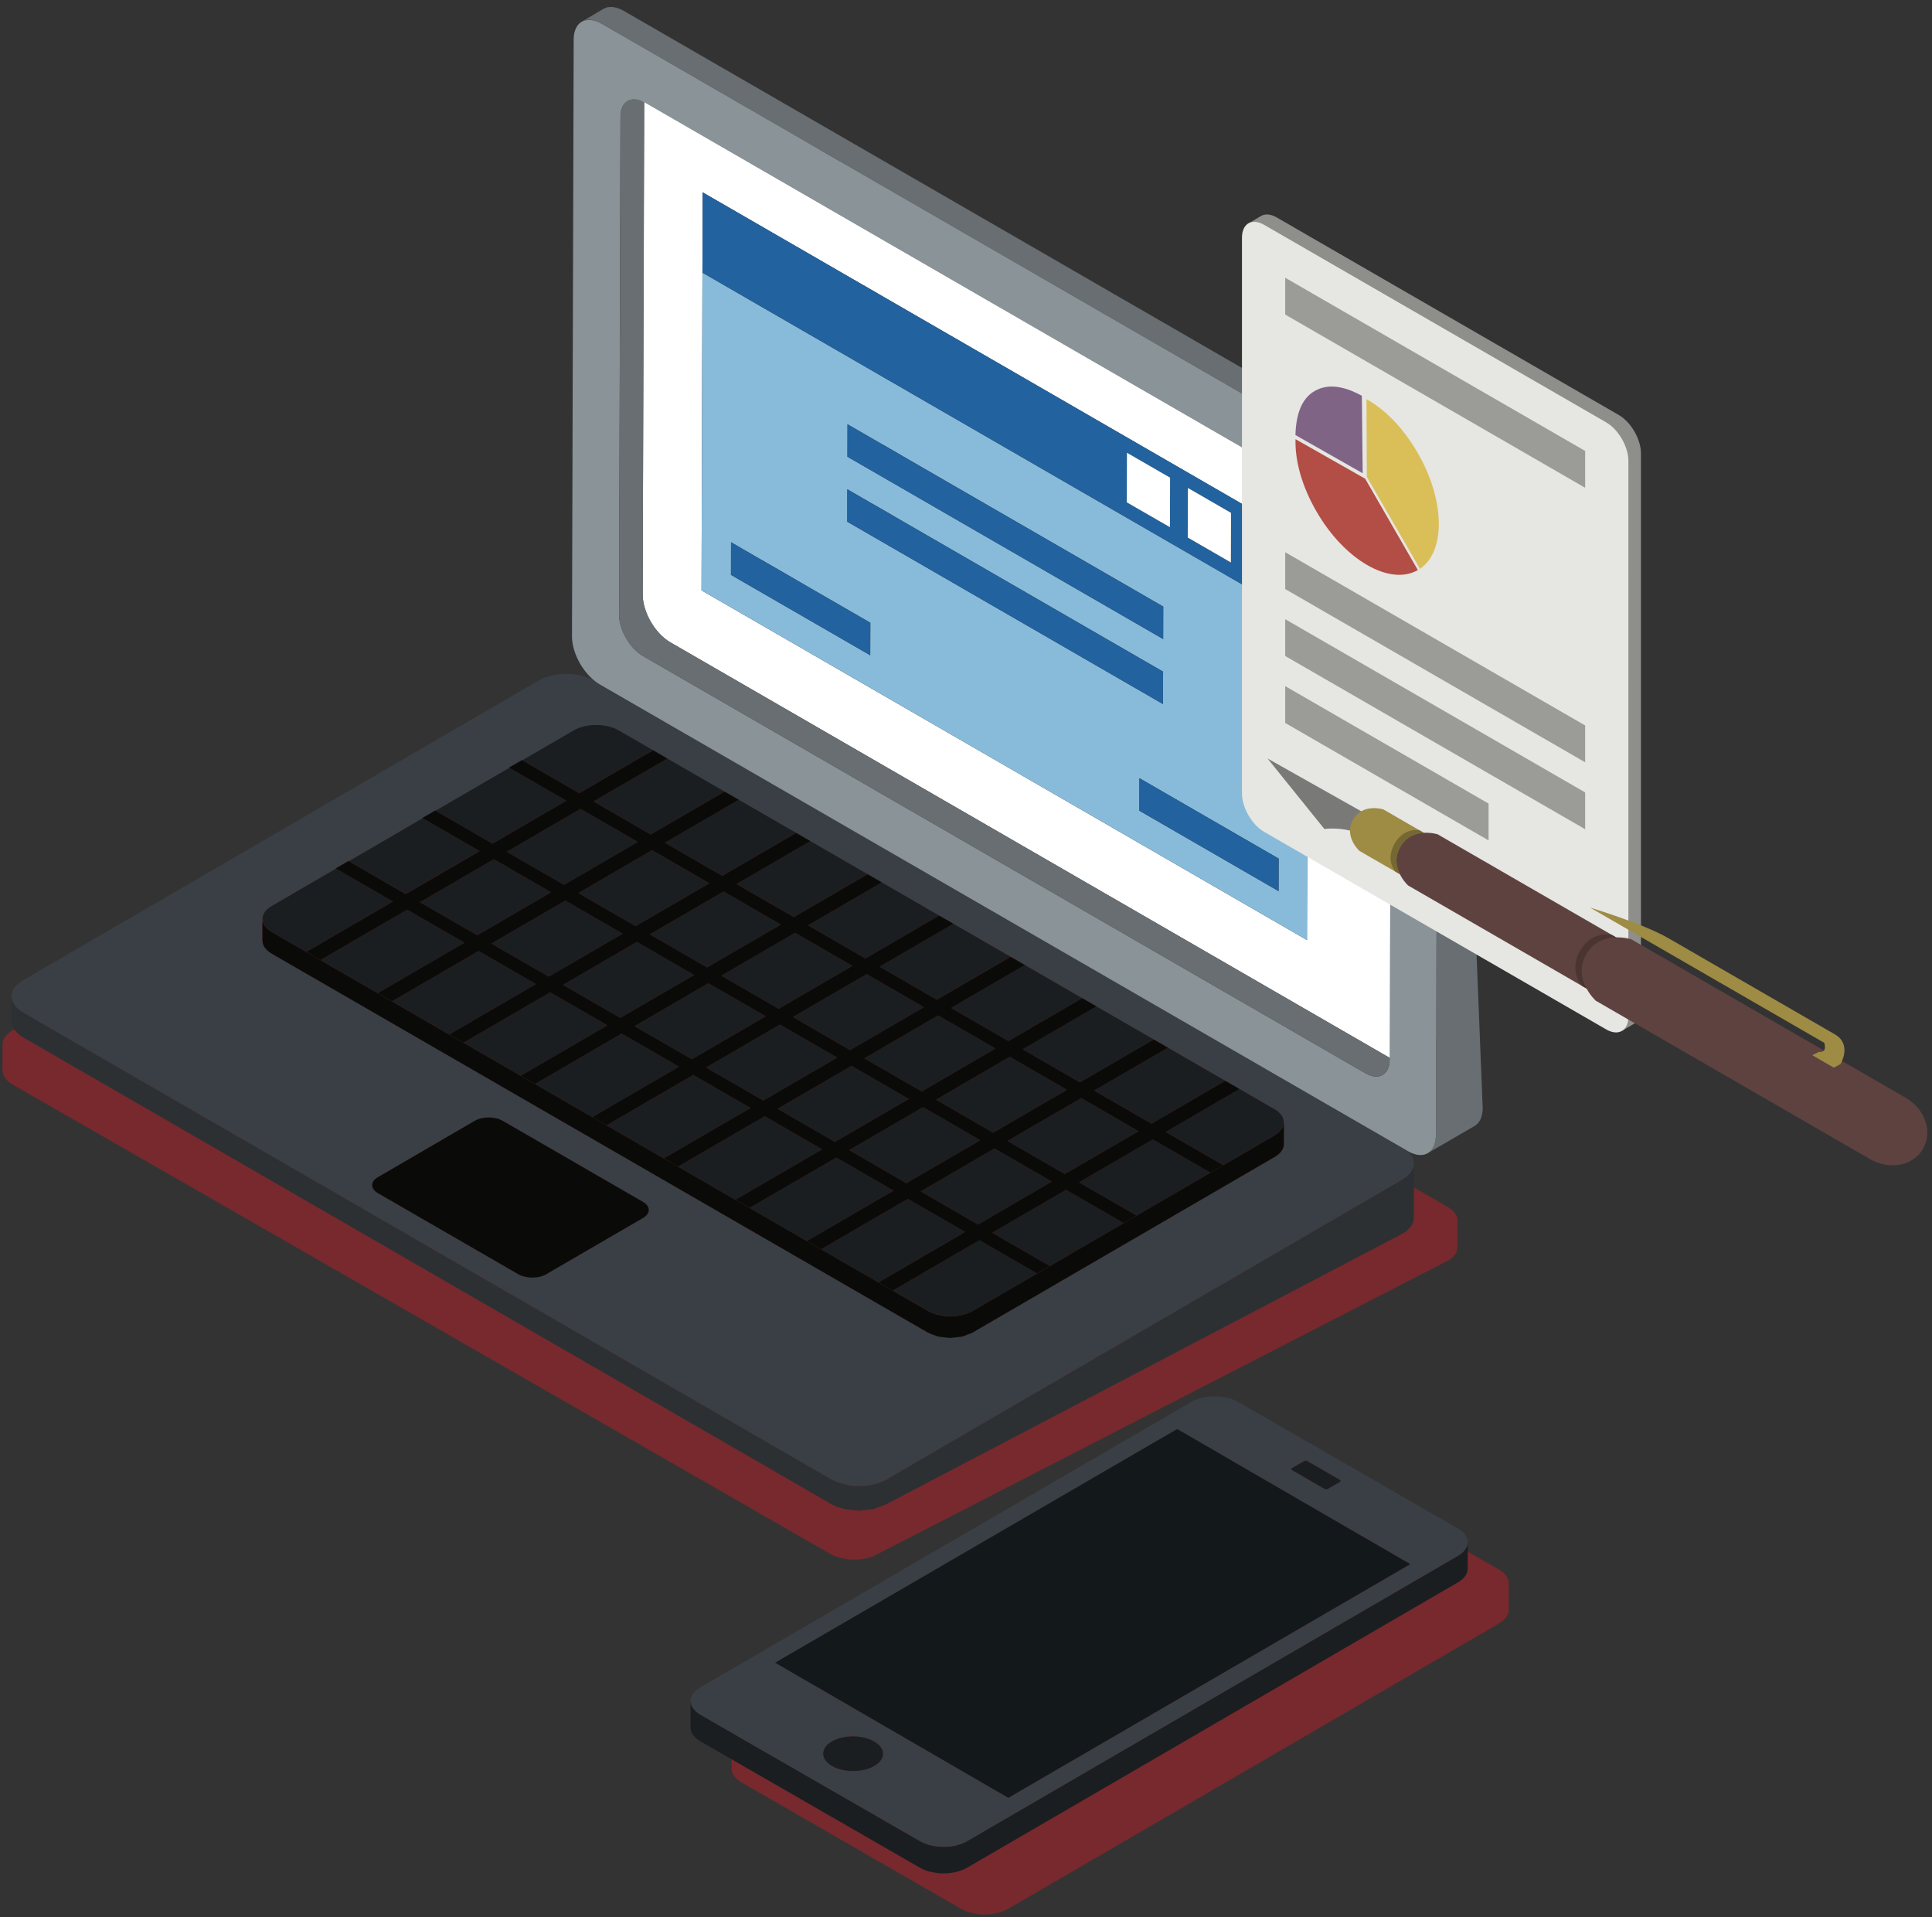<svg width="251" height="249" viewBox="0 0 251 249" xmlns="http://www.w3.org/2000/svg" xmlns:xlink="http://www.w3.org/1999/xlink"><rect x="0" y="0" width="251" height="249" fill="#333333" stroke="none"/><title>Group + Group</title><defs><path id="a" d="M1.538 4.847l-.027-.024c.023-.18.043-.364.066-.543.07-.543.16-1.055.208-1.625l.007-.065v-.022c.05-.552.05-1.16.072-1.74.013-.265.03-.528.042-.794l.027.024c-.012.257-.028.512-.04.77-.024.58-.024 1.188-.07 1.74v.022l-.007.065c-.05.57-.137 1.082-.208 1.625-.025.187-.047.377-.067.567"/><path id="c" d="M.12 1.868l-.026-.024c.018-.35.034-.702.036-1.07L.134.658C.134.555.13.446.127.336c.01.01.018.016.03.025.002.1.006.2.006.297L.16.772C.156 1.15.14 1.51.12 1.868"/><path id="e" d="M1.965 5.79l-.03-.024c-.008-.203-.022-.41-.028-.61-.01-.344-.02-.69-.043-1.046l-.016-.443-.022-.272c-.015-.17-.045-.355-.06-.53-.043-.438-.094-.892-.152-1.352-.023-.183-.034-.353-.06-.54l-.06-.416c-.017-.12-.04-.248-.063-.374l.036.034.058.34.058.417c.027.186.038.356.06.54.057.46.11.913.15 1.35.018.176.048.36.06.53l.025.273.016.443c.023.357.032.702.04 1.046.01.206.023.424.032.635"/><path id="g" d="M1.466 2.027l-.035-.034c-.013-.08-.026-.16-.037-.238-.088-.54-.172-1.076-.27-1.632.01.01.02.022.033.033.096.543.18 1.07.265 1.6.013.088.03.18.046.27"/><path id="i" d="M2.966 7.395c-.013-.01-.024-.022-.035-.033l-.046-.26-.025-.136-.082-.397c-.11-.556-.237-1.128-.36-1.702-.046-.21-.085-.416-.134-.63-.087-.39-.183-.787-.28-1.183-.07-.306-.153-.624-.23-.938-.068-.267-.13-.533-.2-.807-.07-.282-.144-.564-.22-.85.014.018.03.036.043.054.07.266.14.532.206.796.07.274.132.54.2.807.077.314.16.632.23.938.097.396.19.794.278 1.183.05.214.09.42.137.63.123.574.25 1.146.36 1.7l.08.398.025.137.054.292"/><path id="k" d="M1.397 4.134c-.014-.02-.03-.037-.042-.055-.083-.316-.168-.632-.257-.953-.076-.287-.157-.575-.235-.865-.058-.202-.11-.405-.17-.61L.536 1.1c.018.033.038.064.056.096.043.152.087.304.128.456.062.205.114.408.17.61.078.29.16.578.237.865.093.337.183.674.27 1.007"/><path id="m" d="M2.4 4.816c-.017-.033-.037-.064-.055-.096-.322-1.13-.653-2.27-1.01-3.43l-.06-.2-.012-.042-.18-.58c0-.035 0-.068-.003-.102.07.228.14.456.212.682l.013.04.06.202C1.73 2.483 2.07 3.654 2.4 4.816"/></defs><g fill="none" fill-rule="evenodd"><path d="M194.758 203.873l-28.543-16.43c-1.688-.974-4.437-.974-6.118 0L96.3 224.524c-.835.487-1.247 1.122-1.244 1.76v-.01c-.003 1.15-.01 2.298-.01 3.45v.064l.047.312.027.07.03.08.053.153.152.253.014.022.02.032.302.337.04.033c.17.152.363.298.593.43l28.542 16.428.016.007c.326.186.683.338 1.066.452l.253.055.256.054.445.094c.21.027.428.05.646.062l.315.003.057.006.045-.005.146.002c.176-.005.353-.013.53-.036.173-.016.346-.034.516-.068l.3-.065.14-.03.095-.02c.204-.057.405-.12.6-.196.216-.08.42-.178.614-.29l.06-.022 63.795-37.08c.86-.5 1.274-1.16 1.25-1.818l.01-3.397-.08.467c.258-.785-.134-1.63-1.187-2.237M81.782 95.756c-1.688-.975-4.437-.975-6.118 0L1.58 133.864c-.836.486-1.248 1.122-1.245 1.76-.003 1.14-.01 2.288-.01 3.44l.047.375.262.557.337.39c.21.185.404.332.634.464l106.31 61.008c.34.194.698.346 1.08.46 1.17.23 1.386.253 1.603.264.738 0 .916-.007 1.09-.03.175-.017.82-.135.82-.135.44-.106.64-.17.835-.246.215-.078.42-.178.613-.288L188.1 163.75c.86-.5 1.273-1.16 1.25-1.818l.01-3.397-.08.467c.258-.786-.135-1.63-1.188-2.237l-106.31-61.01z" fill="#77292D"/><path d="M188.02 67.423v.007l.002-.004v-.003" fill="#214C74"/><path d="M181.745 122.327h-.002.002" fill="#8D2F33"/><path d="M181.743 122.327l-.02 7.26.022-7.26h-.002" fill="#6F282B"/><path d="M86.92 69.4c-.07-.04-1.243-.705-2.603-1.465 1.36.76 2.53 1.426 2.602 1.464" fill="#812C2F"/><path d="M123.51 66.677l-.004.004-.018.134.007-.005.015-.133" fill="#121413"/><path d="M123.637 65.45l.003-.038.015-.205-.015.008c-.014.213-.027.438-.047.646l.044-.403v-.007" fill="#1B1E20"/><path d="M123.526 66.505l-.02.176.004-.003.016-.172M112.265 73.214c.407-.315.634-.55.646-.563L111 69.934c-.012.01-.215.215-.564.48-.34.31-.845.613-1.365.906-.532.272-1.095.48-1.517.623-.45.11-.74.172-.758.176l1.354 3.02c.015-.004.335-.078.826-.198.492-.148 1.14-.39 1.728-.71.59-.323 1.18-.658 1.56-1.018" fill="#121413"/><path d="M123.778 60.746l-.01-.173-.023.014c.01.293.035.603.038.89l.004-.007c0-.237-.002-.478-.01-.724" fill="#131515"/><path d="M123.783 61.477l.006.216-.003-.223-.004.007M123.79 61.805v-.112c0 .233-.014.456-.018.69l.006-.002c.002-.195.01-.38.01-.575" fill="#131515"/><path d="M123.778 62.38l-.006.002c-.003.232-.01.462-.016.69l.007-.004.015-.687" fill="#131414"/><path d="M114.618 70.46c.034-.064.745-1.28 1.243-2.8.538-1.477.783-3.1.793-3.186l-2.336-1.833c-.012.08-.23 1.563-.71 2.897-.44 1.36-1.117 2.466-1.1 2.476l2.11 2.446" fill="#121413"/><path d="M123.763 63.068l-.007.004-.01.412h.006l.01-.416" fill="#131414"/><path d="M123.745 63.65l.007-.167h-.007l-.01.358.01-.19M123.704 64.39l-.008.092.008-.09" fill="#121414"/><path d="M123.655 65.207l.04-.725c-.015.248-.033.488-.055.733l.015-.008M114.755 56.122c.007.274.01.543.007.806-.003 1.42-.08 2.54-.085 2.6l2.366 1.557c.003-.067.09-1.367.095-2.96.002-.227 0-.457 0-.692-.023-1.854-.168-3.665-.175-3.76l-2.365-1.127c.007.093.148 1.828.157 3.576M110.45 31.09c.205.73.498 1.69.79 2.665.278.95.586 1.92.78 2.645.166.74.27 1.2.274 1.225l2.273.555c-.004-.027-.11-.5-.277-1.243-.208-.75-.525-1.806-.82-2.83-.305-1.014-.61-2.06-.832-2.818-.223-.792-.396-1.257-.403-1.283l-2.163-.117c.01.023.167.483.378 1.2M107.428 22.04c.36 1.002.697 2 .945 2.74.24.734.398 1.21.405 1.233l2.146.047c-.007-.025-.166-.5-.416-1.257-.25-.757-.6-1.765-.96-2.764-.696-2-1.37-3.905-1.407-4.008l-2.116.036.04.116c.165.456.756 2.123 1.364 3.857" fill="#121413"/><path d="M102.586 2.26l-2.132-.034 2.132.034" fill="#602326"/><path d="M83.844 64.945l-2.06-1.234c-.56-.323-.92-.562-.938-.575l-.342 2.51c.022.01.39.257.993.623.617.37 1.414.85 2.226 1.332.2.112.4.224.594.335 1.36.76 2.533 1.426 2.602 1.464l-.063-2.78c-.076-.04-1.514-.84-3.013-1.675M95.853 70.704c-.015-.008-.364-.116-.925-.326l-2.06-.834c-.38-.17-.752-.34-1.1-.498-1.053-.478-1.883-.86-1.94-.887v.003l.19 2.812c.078.04 1.566.746 3.153 1.453.784.306 1.57.63 2.158.86.59.226.96.347.98.355l-.455-2.94M104.325 72.385h-.84c-.492-.01-1.196-.11-1.882-.183-.713-.14-1.43-.28-1.965-.378-.532-.13-.876-.22-.896-.226l.61 2.98c.018.006.393.113.967.25.574.123 1.343.263 2.103.41.742.06 1.498.173 2.065.193.545.01.89.01.908.01l-1.07-3.055M115.44 42.02l-2.27-.54.013.077c.056.313.24 1.423.427 2.635.052.333.103.672.152 1.003.29 1.893.483 3.66.494 3.752l2.358.973c-.015-.097-.223-1.933-.51-3.874-.303-1.998-.607-3.817-.663-4.027" fill="#121413"/><g transform="translate(141.95 51.158)"><mask id="b" fill="#fff"><use xlink:href="#a"/></mask><path d="M1.538 4.847l-.027-.024c.023-.18.043-.364.066-.543.07-.543.16-1.055.208-1.625l.007-.065v-.022c.05-.552.05-1.16.072-1.74.013-.265.03-.528.042-.794l.027.024c-.012.257-.028.512-.04.77-.024.58-.024 1.188-.07 1.74v.022l-.007.065c-.05.57-.137 1.082-.208 1.625-.025.187-.047.377-.067.567" mask="url(#b)"/></g><g transform="translate(143.76 49.348)"><mask id="d" fill="#fff"><use xlink:href="#c"/></mask><path d="M.12 1.868l-.026-.024c.018-.35.034-.702.036-1.07L.134.658C.134.555.13.446.127.336c.01.01.018.016.03.025.002.1.006.2.006.297L.16.772C.156 1.15.14 1.51.12 1.868" mask="url(#d)"/></g><g transform="translate(141.95 43.92)"><mask id="f" fill="#fff"><use xlink:href="#e"/></mask><path d="M1.965 5.79l-.03-.024c-.008-.203-.022-.41-.028-.61-.01-.344-.02-.69-.043-1.046l-.016-.443-.022-.272c-.015-.17-.045-.355-.06-.53-.043-.438-.094-.892-.152-1.352-.023-.183-.034-.353-.06-.54l-.06-.416c-.017-.12-.04-.248-.063-.374l.036.034.058.34.058.417c.027.186.038.356.06.54.057.46.11.913.15 1.35.018.176.048.36.06.53l.025.273.016.443c.023.357.032.702.04 1.046.01.206.023.424.032.635" mask="url(#f)"/></g><g transform="translate(141.95 42.11)"><mask id="h" fill="#fff"><use xlink:href="#g"/></mask><path d="M1.466 2.027l-.035-.034c-.013-.08-.026-.16-.037-.238-.088-.54-.172-1.076-.27-1.632.01.01.02.022.033.033.096.543.18 1.07.265 1.6.013.088.03.18.046.27" mask="url(#h)"/></g><g transform="translate(140.142 34.87)"><mask id="j" fill="#fff"><use xlink:href="#i"/></mask><path d="M2.966 7.395c-.013-.01-.024-.022-.035-.033l-.046-.26-.025-.136-.082-.397c-.11-.556-.237-1.128-.36-1.702-.046-.21-.085-.416-.134-.63-.087-.39-.183-.787-.28-1.183-.07-.306-.153-.624-.23-.938-.068-.267-.13-.533-.2-.807-.07-.282-.144-.564-.22-.85.014.018.03.036.043.054.07.266.14.532.206.796.07.274.132.54.2.807.077.314.16.632.23.938.097.396.19.794.278 1.183.05.214.09.42.137.63.123.574.25 1.146.36 1.7l.08.398.025.137.054.292" mask="url(#j)"/></g><g transform="translate(140.142 31.25)"><mask id="l" fill="#fff"><use xlink:href="#k"/></mask><path d="M1.397 4.134c-.014-.02-.03-.037-.042-.055-.083-.316-.168-.632-.257-.953-.076-.287-.157-.575-.235-.865-.058-.202-.11-.405-.17-.61L.536 1.1c.018.033.038.064.056.096.043.152.087.304.128.456.062.205.114.408.17.61.078.29.16.578.237.865.093.337.183.674.27 1.007" mask="url(#l)"/></g><g transform="translate(138.332 27.63)"><mask id="n" fill="#fff"><use xlink:href="#m"/></mask><path d="M2.4 4.816c-.017-.033-.037-.064-.055-.096-.322-1.13-.653-2.27-1.01-3.43l-.06-.2-.012-.042-.18-.58c0-.035 0-.068-.003-.102.07.228.14.456.212.682l.013.04.06.202C1.73 2.483 2.07 3.654 2.4 4.816" mask="url(#n)"/></g><path d="M120.662 170.33c.302.162.635.294.986.392l.168.036c-.46-.117-.897-.277-1.27-.494l.116.067M123.97 170.948c.19-.01.378-.038.568-.067l.41-.08c-.466.1-.96.16-1.453.16l.475-.012M122.683 170.923c.228.025.456.04.686.045l.062-.005c-.443-.002-.88-.063-1.306-.15.184.04.363.088.557.11M34.187 119.855l.025.083.186.324.312.355.043.03.025.028c-.287-.253-.483-.53-.59-.82" fill="#556F8C"/><path d="M166.81 145.775l-.008 2.816c-.006.614-.398 1.217-1.204 1.684l-39.242 22.806c-.188.114-.423.165-.637.248-.21.08-.402.185-.625.243l-.07.026-.093.02-.405.042c-.185.032-.373.05-.563.065l-.474.054-.065.002-.062-.01c-.235 0-.46-.053-.69-.076-.186-.022-.376-.027-.558-.065l-.306-.057-.17-.067c-.345-.102-.687-.22-.987-.38l-.116-.046L35.3 123.867c-.214-.128-.397-.266-.556-.41l-.038-.04-.313-.344-.016-.022-.17-.335-.022-.044-.035-.11-.043-.26-.022-.134.006-2.798v-.01l.004.003c-.003-.605.397-1.212 1.2-1.68l8.358-4.86-.056-.028 1.678-.974.054.034 9.592-5.58-.06-.028 1.69-.98.052.032 9.576-5.566-.05-.036 1.68-.972.058.03 6.67-3.88c1.607-.933 4.21-.942 5.83-.004l4.465 2.577.008-.006 1.862 1.074-.01.008 7.427 4.285.01-.005 1.86 1.076-.006.004 7.435 4.293.012-.004 1.86 1.078-.01.002 7.428 4.29.01-.008 1.86 1.078-.008.004 7.436 4.296.007-.003 1.864 1.07-.01.007 7.427 4.287.01-.005 1.86 1.075-.005.006 7.435 4.296.008-.005 1.862 1.075-.006.007 7.425 4.283.008-.004 1.858 1.076-.005.004 7.44 4.292.005-.003 1.862 1.076h-.005l4.556 2.633c.902.52 1.282 1.224 1.177 1.904l.034-.21zm-83.26 12.418l-12.588 7.315c-.995.58-2.624.58-3.626 0l-18.233-10.53c-1.003-.578-.997-1.514 0-2.09l12.585-7.318c.995-.575 2.6-.575 3.607 0l18.23 10.53c1.005.578 1.022 1.514.024 2.093zm-6.336-69.788l-.038-.02c-1.99-1.147-5.213-1.144-7.184 0l-67.03 38.96c-1.232.716-1.693 1.71-1.382 2.634l.022.048.003.003c.062.172.143.338.254.495l.04.048.008.01c.12.156.25.313.42.462l.076.05.003.004c.172.14.357.276.577.405l105.03 60.647c.44.258.96.432 1.49.57l.405.097c.53.113 1.087.184 1.644.184l.094.004c.63-.004 1.256-.07 1.846-.207l.063-.015c.597-.143 1.16-.35 1.642-.637l67.035-38.957c.712-.415 1.16-.927 1.358-1.47l.016-.035c.062-.183.09-.37.09-.555.005-.583-.292-1.164-.876-1.665L77.9 88.885c-.233-.136-.463-.3-.686-.48z" fill="#393F45"/><path d="M166.132 147.08c-.148.137-.324.262-.525.378.2-.116.377-.24.525-.377M34.094 119.383l.017.222.05.15.008.062-.074-.434M166.192 147.014l.317-.347-.318.347M166.536 146.62l.197-.395-.197.395M125.104 170.767c.214-.054.427-.12.624-.197.223-.085.438-.184.64-.3-.395.228-.85.396-1.336.514l.072-.017" fill="#556F8C"/><path d="M83.526 156.1l-18.23-10.53c-1.007-.575-2.613-.575-3.608 0l-12.585 7.32c-.997.574-1.003 1.51 0 2.09l18.233 10.528c1.002.58 2.63.58 3.626 0l12.587-7.315c.997-.58.98-1.515-.024-2.094" fill="#0A0B09"/><path d="M1.484 129.41v.5l.004-.427-.004-.072" fill="#324353"/><path d="M183.61 151.685l-.017.036c-.198.543-.646 1.055-1.358 1.47L115.2 192.15c-.186.114-.38.212-.584.297-.208.088-.425.164-.648.233l-.41.107-.064.016-.105.025c-.182.04-.37.072-.558.1-.183.028-.37.046-.563.06-.195.014-.39.023-.59.023h-.032l-.094-.004c-.174.004-.347 0-.525-.007-.258-.022-.516-.047-.775-.09l-.346-.088-.406-.097c-.532-.14-1.044-.318-1.49-.57L2.985 131.504c-.177-.102-.334-.205-.48-.323l-.097-.083-.003-.006-.075-.05-.088-.095-.16-.148-.174-.22-.01-.01-.04-.047-.008-.02-.03-.034-.177-.323-.038-.116-.003-.002-.022-.05-.01-.052-.037-.105-.045-.337-.004.427c-.002.54-.003.8-.005.96l-.007.238-.01 1.51.003.018.05.286.035.215.036.1.038.077.177.344.026.054.055.07.183.202.163.18.163.14.09.07c.157.117.3.236.484.34l105.03 60.648c.442.255.963.434 1.503.574l.383.094.357.038c.255.04.512.07.776.087.188.012.367.06.556.06l.035.003.06-.005c.197 0 .385-.053.586-.065.19-.02.375-.035.564-.064.186-.027.378-.023.557-.06l.09-.014.094-.022.392-.155c.227-.065.44-.154.65-.246.188-.082.41-.125.58-.225l67.038-35.13c.98-.575 1.467-1.322 1.47-2.07.006-2.345.015-4.69.017-7.032 0 .184-.028.372-.09.555" fill="#2C3033"/><path d="M117.944 155.72l-11.256 6.545 7.434 4.297 11.26-6.552-7.438-4.29M80.772 134.254L69.515 140.8l7.433 4.29 11.257-6.542-7.433-4.294M127.247 161.09l-11.263 6.545 4.562 2.63c.373.216.81.376 1.27.493l.31.055c.425.087.863.148 1.306.15l.063-.002c.493 0 .987-.06 1.452-.16l.085-.016c.485-.118.94-.286 1.335-.514l8.36-4.86-.045-.027-7.435-4.292M90.07 139.625l-11.26 6.542 7.427 4.288 11.262-6.543-7.43-4.287M138.51 154.543l-9.59 5.57 7.436 4.295.045.03 9.586-5.575-.04-.022-7.435-4.297M149.776 147.997l-9.58 5.563 7.435 4.293.047.027 9.574-5.565-.04-.025-7.434-4.293M71.487 128.893l-11.26 6.544 7.422 4.288 11.258-6.548-7.42-4.284M52.9 118.16l-11.263 6.545 7.426 4.288 11.264-6.546-7.428-4.288M108.66 150.357l-11.262 6.54 7.426 4.293 11.26-6.546-7.425-4.287M62.186 123.523l-11.26 6.545 7.438 4.296 11.255-6.548-7.434-4.293M82.574 120.29l9.576-5.566-7.437-4.294-9.576 5.57 7.437 4.29M73.56 103.992L66.18 99.73l-9.576 5.566 7.384 4.267 9.575-5.57M101.158 131.02l9.578-5.562-7.437-4.293-9.58 5.562 7.438 4.294M110.45 136.385l9.575-5.565-7.427-4.29-9.576 5.568 7.428 4.287M129.033 147.116l9.578-5.565-7.426-4.29-9.574 5.572 7.423 4.284M84.536 108.376l9.58-5.57-7.425-4.284-9.577 5.563 7.423 4.29M91.857 125.652l9.578-5.563-7.423-4.29-9.578 5.563 7.423 4.29M62.3 110.537l-7.38-4.264-9.592 5.58 7.383 4.263 9.59-5.58M138.334 152.485l9.576-5.56-7.436-4.298-9.578 5.565 7.438 4.293M119.623 154.747l7.434 4.293 9.59-5.57-7.44-4.297-9.584 5.574M93.835 113.744l9.58-5.57-7.434-4.292-9.584 5.57 7.44 4.292M73.45 116.976l-9.59 5.576 7.44 4.29 9.586-5.572-7.436-4.294M119.746 141.757l9.576-5.567-7.435-4.296-9.582 5.566 7.44 4.297M119.922 143.81l-9.59 5.573 7.425 4.29 9.59-5.577-7.425-4.287M101.337 133.08l-9.588 5.57 7.423 4.287 9.585-5.57-7.42-4.288M110.622 138.443l-9.585 5.572 7.432 4.293 9.59-5.57-7.438-4.295M84.83 97.445l-4.464-2.577c-1.62-.938-4.223-.93-5.83.005l-6.67 3.878 7.385 4.263 9.58-5.568M82.748 122.344l-9.59 5.572 7.426 4.287 9.59-5.57-7.426-4.29M165.598 144.08l-4.556-2.633-9.584 5.567 7.438 4.297.04.026 6.67-3.878c.202-.116.378-.24.526-.377l.06-.066.317-.347.026-.047.197-.395.042-.24c.105-.68-.275-1.385-1.177-1.906M34.168 119.817l.017.033.002.005c.108.29.304.567.59.82.153.132.33.26.537.37l4.464 2.585 11.26-6.544-7.386-4.267-8.358 4.86c-.803.468-1.203 1.075-1.2 1.68v.023l.074.434M140.295 140.57l9.584-5.567-7.426-4.284-9.583 5.562 7.425 4.29M149.598 145.94l9.582-5.568-7.44-4.292-9.58 5.566 7.438 4.295M34.09 119.368v-.003.003M121.71 129.84l9.58-5.57-7.425-4.286-9.58 5.565 7.424 4.29M131.01 135.207l9.58-5.565-7.435-4.296-9.582 5.57 7.436 4.29M112.425 124.477l9.578-5.567-7.436-4.296-9.585 5.567 7.443 4.297M99.36 144.99l-11.263 6.54 7.44 4.296 11.262-6.542-7.44-4.295M92.033 127.71l-9.584 5.572 7.437 4.29 9.587-5.566-7.44-4.297M103.123 119.104l9.582-5.565-7.428-4.29-9.58 5.57 7.426 4.284M82.85 109.355l-7.427-4.29-9.578 5.57 7.43 4.288 9.576-5.568M71.586 115.9l-7.422-4.287-9.593 5.574 7.426 4.29 9.59-5.578" fill="#1B1E20"/><path d="M64.164 111.613l7.422 4.286-9.59 5.577-7.425-4.29 9.594-5.574zm11.26-6.547l7.427 4.29-9.575 5.567-7.43-4.287 9.578-5.57zm9.29 5.364l7.436 4.294-9.576 5.567-7.437-4.29 9.576-5.57zm9.298 5.37l7.423 4.29-9.578 5.562-7.423-4.29 9.578-5.563zm9.287 5.365l7.436 4.293-9.578 5.563-7.437-4.293 9.58-5.562zm9.298 5.366l7.427 4.29-9.575 5.565-7.428-4.287 9.576-5.567zm9.29 5.364l7.434 4.296-9.576 5.567-7.44-4.297 9.58-5.566zm9.296 5.367l7.427 4.29-9.577 5.566-7.423-4.284 9.574-5.57zm9.29 5.367l7.436 4.3-9.576 5.558-7.438-4.293 9.578-5.565zm-13.417 16.413l-7.434-4.293 9.583-5.574 7.44 4.297-9.59 5.57zm-9.3-5.368l-7.424-4.29 9.59-5.573 7.425 4.286-9.59 5.576zm-9.288-5.364l-7.433-4.293 9.585-5.572 7.438 4.295-9.59 5.57zm-9.297-5.37l-7.424-4.288 9.587-5.57 7.42 4.286-9.584 5.57zm-9.286-5.365l-7.438-4.29 9.583-5.574 7.44 4.296-9.586 5.567zm-9.303-5.37l-7.425-4.287 9.588-5.572 7.426 4.29-9.59 5.57zm-9.285-5.36l-7.44-4.29 9.59-5.577 7.436 4.294-9.587 5.573zm-31.522-3.213l1.86 1.075 11.26-6.546 7.43 4.287-11.265 6.546 1.862 1.075 11.26-6.545 7.434 4.293-11.256 6.548 1.864 1.073 11.26-6.544 7.42 4.284-11.26 6.548 1.867 1.075 11.257-6.546 7.433 4.294-11.257 6.542 1.862 1.077 11.26-6.542 7.43 4.287-11.263 6.543 1.86 1.075 11.264-6.54 7.44 4.294-11.262 6.542 1.86 1.07 11.26-6.54 7.425 4.288-11.26 6.546 1.865 1.075 11.256-6.544 7.44 4.29-11.262 6.552 1.862 1.073 11.263-6.544 7.435 4.293.044.028 1.675-.973-.044-.03-7.437-4.294 9.59-5.57 7.435 4.298.04.023 1.692-.983-.046-.027-7.434-4.293 9.58-5.563 7.433 4.293.04.025 1.687-.98-.04-.024-7.44-4.296 9.585-5.567h.005l-1.862-1.078-.005.002-9.582 5.57-7.44-4.296 9.583-5.566.006-.004-1.858-1.077-.01.003-9.583 5.568-7.424-4.288 9.584-5.563.006-.008-1.862-1.075-.008.005-9.58 5.565-7.437-4.292 9.582-5.57.005-.005-1.86-1.075-.01.006-9.58 5.57-7.425-4.29 9.58-5.566.01-.006-1.865-1.07-.007.002-9.578 5.567-7.443-4.296 9.585-5.566.01-.004-1.863-1.078-.01.007-9.58 5.564-7.427-4.284 9.58-5.57.01-.002-1.86-1.077-.012.005-9.58 5.57-7.44-4.294 9.586-5.568.008-.004-1.862-1.076-.01.005-9.58 5.57-7.423-4.292 9.578-5.563.01-.008-1.862-1.075-.007.005-9.58 5.568-7.384-4.262-.058-.028-1.68.972.05.036 7.383 4.262-9.574 5.57-7.384-4.266-.053-.03-1.69.978.06.03 7.38 4.263-9.59 5.58-7.382-4.265-.054-.034-1.678.974.056.027 7.385 4.266-11.26 6.544z" fill="#0A0B09"/><path d="M166.775 145.984l-.042.24-.197.396-.027.047-.318.347-.06.067c-.148.137-.324.262-.525.378l-6.67 3.878-1.686.98-9.573 5.564-11.276 6.557-1.674.974-8.36 4.86c-.2.116-.415.215-.638.3-.197.078-.41.143-.624.197l-.072.017-.085.016-.41.08c-.19.03-.377.058-.567.068l-.475.013-.063.003-.063.005c-.23-.005-.46-.02-.687-.045-.194-.022-.373-.07-.557-.11l-.31-.055-.168-.036c-.35-.098-.684-.23-.986-.39l-.116-.068-6.424-3.702-7.434-4.297-1.864-1.075-7.426-4.293-1.86-1.07-7.44-4.297-1.86-1.075-7.428-4.288-1.862-1.077-7.433-4.29-1.866-1.075-7.422-4.288-1.864-1.073-7.44-4.296-9.287-5.363-1.86-1.075-4.463-2.584c-.206-.11-.384-.24-.536-.37l-.025-.03-.043-.03-.312-.354-.186-.324-.025-.083-.002-.005-.017-.033-.01-.063-.047-.15-.016-.22v-.023l-.003-.003v.01l-.005 2.8.022.133.043.26.035.11.02.045.172.336.016.023.313.344.038.04c.16.144.342.282.557.41l85.237 49.213.116.047c.3.158.642.277.988.38l.17.066.305.056c.182.037.372.042.56.064.23.023.453.076.688.076l.062.01.065-.003.474-.054c.19-.015.378-.033.563-.065l.405-.042.092-.02.07-.025c.224-.057.415-.162.625-.242.213-.083.448-.134.636-.248l39.242-22.806c.806-.467 1.198-1.07 1.204-1.683l.007-2.815-.035.21" fill="#0A0B09"/><path d="M75.605 2.803l.15-.09-.17.103.01-.006.01-.007" fill="#394B5D"/><path d="M189.608 68.248l-.037-.456-.028-.37-.014-.074-.005-.038-.09-.385-.082-.346-.02-.102-.005-.006-.072-.202-.114-.3-.106-.3-.134-.28-.14-.28-.14-.277-.035-.073-.056-.092-.077-.12-.183-.283-.197-.3-.033-.052-.027-.032-.19-.23-.304-.365-.062-.074-.14-.136-.29-.27-.093-.09c-.295-.263-.6-.504-.918-.683L80.985 1.38l-.032-.016c-.185-.103-.36-.175-.534-.244l-.12-.054-.087-.03-.138-.032-.284-.06L79.577.9 79.32.91l-.202.01-.158.008v.002h-.003l-.268.1-.19.077-.077.023-.08.05-.88.52-.49.295c-.184.108-.425.257-1.22.715l-.148.09.17-.08.17-.068.18-.044.192-.03.2-.007.218.004.246.036.274.065h.002l.123.04.07.025.15.05c.162.068.34.15.515.253l.027.018 105.036 60.65c.32.18.624.418.916.68l.11.08.273.277.142.146.067.063.308.365.16.212.06.076.02.03.202.296.184.288.083.134.032.06.054.085.15.28.133.28.087.194.002.007.036.085.116.288.11.298.098.32.087.343.08.386.004.05.007.062.05.366.02.463-.22 77.547c-.006 1.127-.406 1.933-1.057 2.307 2.03-1.18 4.058-2.357 6.087-3.533.648-.378 1.046-1.178 1.05-2.31l-3.022-75.69" fill="#686E71"/><path d="M180.558 137.558c0 .266-.03.507-.08.73-.293 1.478-1.565 1.992-3.08 1.116L83.554 85.218c-1.735-1.003-3.132-3.433-3.127-5.422l.185-64.65c0-.266.027-.507.077-.73l.136-.432.025-.083c.466-1.074 1.59-1.368 2.924-.598l2.926 1.692 90.914 52.494c1.73 1 3.134 3.418 3.127 5.422l-.182 64.648zm6.143-68.46l-.006-.063c-.094-.585-.28-1.184-.532-1.768l-.002-.006c-.126-.284-.27-.565-.425-.838l-.032-.06c-.152-.257-.315-.51-.487-.75l-.06-.075c-.172-.226-.347-.44-.537-.64l-.143-.146-.383-.357c-.292-.26-.596-.498-.916-.68L89.44 9.586l-.01-.005-11.277-6.51c-.646-.37-1.237-.506-1.76-.47-.292.02-.563.075-.797.21-.653.37-1.06 1.17-1.065 2.313l-.22 77.536c-.002 2.01 1.252 4.418 2.904 5.745.223.18.453.344.686.48l104.924 60.58.108.067c.5.287.972.443 1.406.485 1.294.112 2.202-.84 2.206-2.56l.034-12.755.008-.08.184-64.695c0-.268-.025-.546-.07-.83z" fill="#899398"/><path d="M80.69 14.415l.136-.43-.136.43M91.287 24.984l78.656 45.42-.145 51.693L91.14 76.683l.147-51.7zM80.85 13.9c.468-1.01 1.552-1.286 2.824-.588l-.18 63.89c-.006 2.288 1.604 5.084 3.604 6.235l93.444 53.964v.205c0 .246-.022.47-.064.683.05-.223.08-.464.08-.73l.183-64.648c.008-2.004-1.396-4.422-3.126-5.422L86.7 14.994l-2.926-1.692c-1.334-.77-2.458-.476-2.923.6z" fill="#FFF"/><path d="M166.11 115.747l-18.09-10.45.008-4.225 18.092 10.447-.01 4.227zm-53.052-30.634L94.966 74.67l.01-4.234 18.095 10.45-.012 4.227zM110.08 63.55l41.026 23.688-.015 4.21-41.014-23.683.005-4.214zm.026-8.443l41.02 23.68-.01 4.22-41.02-23.685.01-4.215zm59.806 25.73L91.26 35.417l.027-10.433-.146 51.7 78.658 45.413.114-41.26z" fill="#88BBDA"/><path d="M146.408 58.803l5.608 3.237-.018 6.44-5.612-3.23.022-6.447zm7.92 4.573l5.606 3.238-.018 6.446-5.607-3.238.018-6.446zm7.856 4.537l5.61 3.236-.022 6.445-5.606-3.24.018-6.442zm7.728 12.924l.03-10.434-78.655-45.42-.027 10.434 78.652 45.42zM151.126 78.788l-41.02-23.68-.01 4.214 41.02 23.686.01-4.22M151.106 87.238L110.08 63.55l-.004 4.215L151.09 91.45l.016-4.212M94.966 74.67l18.092 10.443.013-4.228-18.095-10.45-.01 4.236M148.02 105.297l18.09 10.45.01-4.228-18.092-10.448-.01 4.225" fill="#22629E"/><path d="M167.793 71.15l-5.61-3.237-.017 6.443 5.606 3.24.02-6.447" fill="#DE474C"/><path d="M159.934 66.614l-5.606-3.238-.02 6.446 5.608 3.238.018-6.446M152.016 62.04l-5.608-3.237-.022 6.446 5.612 3.23.018-6.44" fill="#FFF"/><path d="M180.542 137.4L87.098 83.438c-2-1.15-3.61-3.947-3.603-6.234l.214-63.93c-1.235-.74-2.394-.473-2.86.628l-.024.084-.136.43c-.05.225-.077.466-.077.733l-.185 64.65c-.005 1.988 1.392 4.418 3.127 5.42l93.842 54.187c1.516.876 2.788.362 3.08-1.116.043-.212.065-.437.065-.683v-.204" fill="#686E71"/><path d="M190.608 200.77l-.21.412-.016.037c-.212.308-.527.598-.957.847l-63.796 37.075c-1.68.977-4.404.977-6.092 0L90.996 222.72c-.234-.135-.427-.284-.596-.438l-.173-.19-.2-.23-.016-.027-.102-.2-.114-.248-.005-.013-.036-.208-.036-.226-.002-.008c0 1.148-.007 2.3-.01 3.45l.003.065.044.31.028.072.03.08.053.152.152.252.014.023.02.033.302.336.043.033c.168.15.362.298.592.43l28.54 16.427.018.007c.326.187.682.34 1.066.453l.254.052.257.055.445.093c.213.03.43.052.647.063l.315.005.056.005.046-.005h.143c.178-.004.355-.01.53-.035.174-.016.348-.034.516-.07l.3-.064.14-.03.095-.02c.206-.057.407-.12.6-.196.218-.08.422-.18.616-.29l.06-.023 63.795-37.08c.86-.5 1.274-1.162 1.252-1.817l.01-3.397-.08.467" fill="#1B1E20"/><path d="M152.937 185.613l30.283 17.547-52.222 30.356-30.285-17.553 52.224-30.35zm16.84 4.12l4.38 2.533.008.16-1.598.93-.136.077-.28-.004-4.378-2.527-.008-.163.136-.08 1.596-.93.28.004zm-56.19 39.644c-1.512.876-3.97.885-5.496.003-1.523-.88-1.53-2.313-.017-3.194 1.514-.878 3.975-.87 5.497.01 1.527.88 1.534 2.294.018 3.18zm-23.833-8.21l.04.22.114.248.12.228.2.228.172.192c.17.154.362.303.596.437l28.542 16.422c1.688.977 4.412.977 6.09 0l63.797-37.075c.43-.25.745-.54.957-.848l.016-.038.21-.412c.257-.788-.137-1.63-1.19-2.237l-28.54-16.43c-1.69-.976-4.438-.976-6.12 0l-63.797 37.08c-.835.484-1.245 1.12-1.242 1.757l.036.226z" fill="#393F45"/><path d="M130.998 233.516l52.222-30.356-30.283-17.547-52.224 30.35 30.285 17.553" fill="#13181B"/><path d="M113.57 226.197c-1.522-.88-3.983-.89-5.497-.01-1.513.88-1.506 2.312.018 3.193 1.528.882 3.985.873 5.498-.003 1.516-.887 1.51-2.3-.018-3.18M167.9 190.66l-.136.08.008.163 4.377 2.526.28.003.137-.078 1.598-.928-.007-.16-4.38-2.533-.282-.004-1.596.93" fill="#1B1E20"/><path d="M50.212 93.022c.076-.26.127-.512.154-.755-.03.246-.08.5-.154.755M50.212 93.022c-.072.25-.166.506-.284.763.116-.253.212-.51.284-.763" fill="#222A32"/><g><path d="M210.303 53.9l-44.427-25.652c-.807-.466-1.534-.503-2.06-.188v-.002l-1.777 1.06.95 1.28-.002 71.692c0 1.84 1.293 4.08 2.886 5.002l44.43 25.652.353.162.08.982 1.57-.928.073-.044.037-.024v-.005c.476-.32.773-.937.773-1.81V58.9c0-1.842-1.29-4.08-2.887-5" fill="#8E8F8B"/><path d="M208.668 133.704L164.24 108.05c-1.595-.92-2.886-3.158-2.886-5V30.873c0-1.84 1.293-2.586 2.887-1.665l44.43 25.652c1.593.92 2.886 3.16 2.886 5l-.002 72.177c0 1.84-1.293 2.586-2.886 1.667" fill="#E6E6E2"/><path d="M205.94 63.357l-38.97-22.5v-4.784l38.97 22.5v4.784M205.94 99.01l-38.97-22.5v-4.783l38.97 22.5v4.784M205.94 107.705l-38.97-22.5v-4.78l38.97 22.5v4.78M193.39 109.155l-26.42-15.253v-4.784l26.42 15.255v4.782" fill="#9B9B98"/><path d="M176.928 51.407c-2.3-1.26-4.383-1.628-6.142-.614-1.74 1.004-2.413 3.125-2.486 5.715l8.737 4.96-.11-10.06" fill="#7F6486"/><path d="M177.528 51.856c2.46 1.35 4.793 3.745 6.672 7 3.54 6.135 3.633 12.752.275 15.03l-6.902-11.95-.045-10.08" fill="#DABF59"/><path d="M184.202 74.042c-3.635 2.1-9.53-1.305-13.166-7.604-1.895-3.28-2.806-6.574-2.724-9.394l9.05 5.137 6.84 11.862" fill="#B24E45"/><path d="M172.058 107.674l-7.38-9.154 19.192 10.807s-1.715 2.357-5.02.07c-3.302-2.282-6.792-1.723-6.792-1.723" fill="#797A77"/><path d="M176.61 110.515s-2.074-1.88-.816-4.06c1.257-2.18 3.924-1.324 3.924-1.324l24.032 13.88c1.7.98 2.39 2.97 1.542 4.44l-.03.057c-.85 1.47-2.918 1.867-4.62.885l-24.033-13.877" fill="#9E8B44"/><path d="M181.93 109.998c.79-1.366 2.025-1.764 3.05-1.827l-.574-.33s-1.96-.45-3.217 1.73c-1.258 2.18.108 3.652.108 3.652l.576.33c-.46-.92-.733-2.187.055-3.554" fill="#766833"/><path d="M212.613 132.146c2.1 1.214 4.655.723 5.702-1.093l.04-.067c1.05-1.816.196-4.273-1.905-5.485l-29.674-17.135s-.8-.254-1.796-.194c-1.025.064-2.26.462-3.05 1.828-.79 1.367-.516 2.634-.056 3.555.445.893 1.065 1.457 1.065 1.457l29.673 17.136" fill="#5E4240"/><path d="M206.102 123.956c1-1.73 2.593-2.166 3.862-2.202l-.556-.32s-2.578-.646-4.132 2.045c-1.552 2.688.295 4.6.295 4.6l.557.322c-.604-1.117-1.023-2.717-.025-4.446" fill="#4A3533"/><path d="M242.96 150.56c2.523 1.456 5.59.868 6.85-1.314l.047-.08c1.26-2.18.236-5.13-2.29-6.59l-35.645-20.582s-.857-.27-1.958-.24c-1.27.036-2.863.472-3.862 2.202-.998 1.73-.58 3.33.025 4.446.525.968 1.188 1.576 1.188 1.576l35.646 20.58" fill="#5E4240"/><path d="M239.174 138.098s1.425-2.47-.788-3.748l-21.652-12.503c-3.305-1.908-10.14-3.954-10.14-3.954l30.412 17.56s.44 1.328-.67 1.162l-.895.44 2.8 1.615.866-.455.068-.117" fill="#9E8B44"/></g></g></svg>